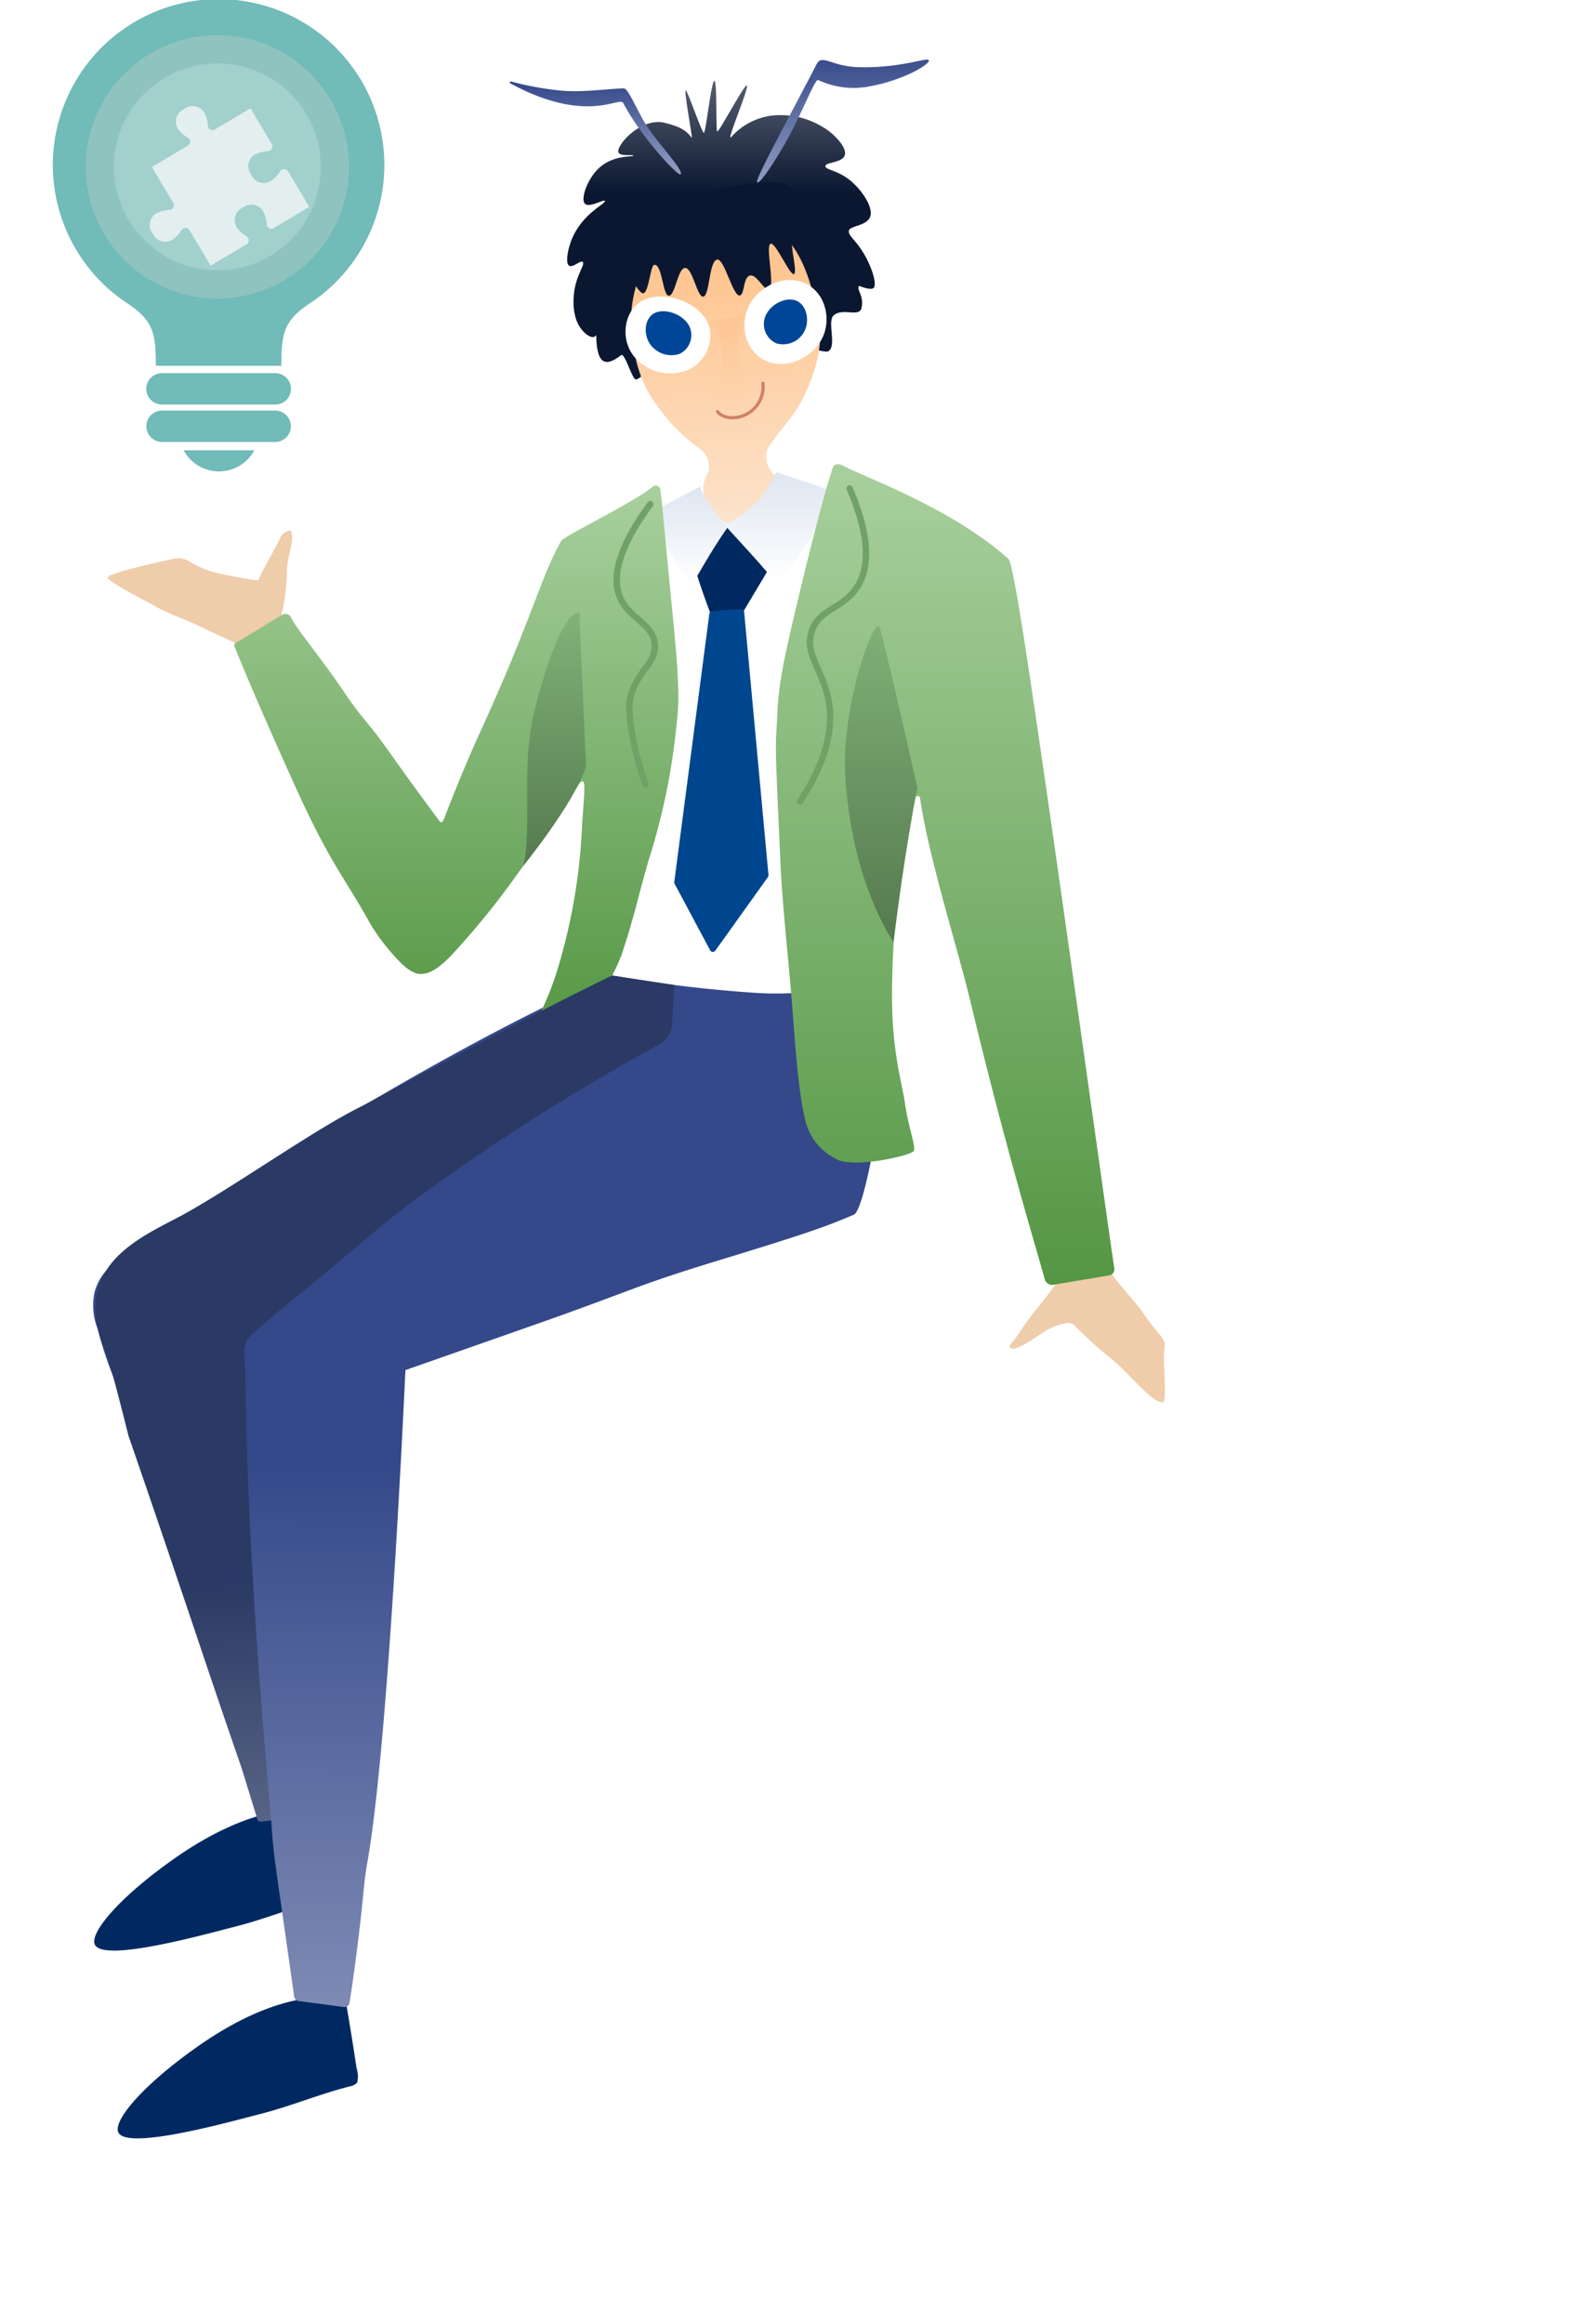 <svg xmlns="http://www.w3.org/2000/svg" xmlns:xlink="http://www.w3.org/1999/xlink" width="247" height="363" viewBox="0 0 247 363"><defs><style>.a,.q,.t{fill:none;}.a{stroke:#707070;}.b{clip-path:url(#a);}.c{fill:#fff;}.d{fill:url(#d);}.e{fill:url(#e);}.f{fill:#0b1731;}.g{fill:#004698;}.h{fill:url(#f);}.i{fill:#002961;}.j{fill:#efccaa;}.k{fill:url(#j);}.l{fill:url(#k);}.m{fill:#00468e;}.n{fill:url(#s);}.o{fill:url(#u);}.p{fill:url(#v);}.q{stroke:#70a267;}.q,.t{stroke-linecap:round;stroke-miterlimit:10;}.r{fill:#fecb91;}.s{fill:url(#x);}.t{stroke:#cf8165;stroke-width:0.5px;}.u{fill:#71bbb8;}.v{fill:#8fc3c0;}.w{fill:#a1d0cd;}.x{fill:#f2f4f6;opacity:0.818;}.y{filter:url(#aa);}.z{filter:url(#y);}.aa{filter:url(#q);}.ab{filter:url(#o);}.ac{filter:url(#l);}.ad{filter:url(#h);}.ae{filter:url(#b);}</style><clipPath id="a"><rect class="a" width="247" height="363" transform="translate(86 2851)"/></clipPath><filter id="b" x="-62.589" y="104.059" width="340.178" height="340.178" filterUnits="userSpaceOnUse"><feOffset dy="3" input="SourceAlpha"/><feGaussianBlur stdDeviation="3" result="c"/><feFlood flood-opacity="0.161"/><feComposite operator="in" in2="c"/><feComposite in="SourceGraphic"/></filter><linearGradient id="d" x1="0.5" y1="0.381" x2="0.5" y2="-0.019" gradientUnits="objectBoundingBox"><stop offset="0" stop-color="#0b1731"/><stop offset="1" stop-color="#5c6475"/></linearGradient><linearGradient id="e" x1="0.5" y1="1.064" x2="0.462" gradientUnits="objectBoundingBox"><stop offset="0" stop-color="#fce6d2"/><stop offset="1" stop-color="#ffbf83"/></linearGradient><linearGradient id="f" x1="0.5" x2="0.594" y2="2.064" gradientUnits="objectBoundingBox"><stop offset="0" stop-color="#34488a"/><stop offset="1" stop-color="#fff"/></linearGradient><filter id="h" x="99.015" y="73.374" width="31.232" height="33.387" filterUnits="userSpaceOnUse"><feOffset dy="3" input="SourceAlpha"/><feGaussianBlur stdDeviation="3" result="i"/><feFlood flood-opacity="0.475"/><feComposite operator="in" in2="i"/><feComposite in="SourceGraphic"/></filter><linearGradient id="j" x1="0.444" y1="0.469" x2="0.442" y2="1.85" gradientUnits="objectBoundingBox"><stop offset="0" stop-color="#34488a"/><stop offset="1" stop-color="#f4f5f8"/></linearGradient><linearGradient id="k" x1="0.5" x2="0.5" y2="1" gradientUnits="objectBoundingBox"><stop offset="0" stop-color="#dee6f1"/><stop offset="1" stop-color="#fff"/></linearGradient><filter id="l" x="104.325" y="64.741" width="34.832" height="35.266" filterUnits="userSpaceOnUse"><feOffset dy="3" input="SourceAlpha"/><feGaussianBlur stdDeviation="3" result="m"/><feFlood flood-opacity="0.161"/><feComposite operator="in" in2="m"/><feComposite in="SourceGraphic"/></filter><filter id="o" x="93.314" y="67.001" width="29.451" height="33.517" filterUnits="userSpaceOnUse"><feOffset dy="3" input="SourceAlpha"/><feGaussianBlur stdDeviation="3" result="p"/><feFlood flood-opacity="0.161"/><feComposite operator="in" in2="p"/><feComposite in="SourceGraphic"/></filter><filter id="q" x="96.343" y="86.16" width="32.723" height="71.527" filterUnits="userSpaceOnUse"><feOffset dy="3" input="SourceAlpha"/><feGaussianBlur stdDeviation="3" result="r"/><feFlood flood-opacity="0.353"/><feComposite operator="in" in2="r"/><feComposite in="SourceGraphic"/></filter><linearGradient id="s" x1="0.5" x2="0.5" y2="1" gradientUnits="objectBoundingBox"><stop offset="0" stop-color="#a8d09e"/><stop offset="1" stop-color="#549643"/></linearGradient><linearGradient id="u" x1="0.471" y1="0.713" x2="0.5" y2="2.036" gradientUnits="objectBoundingBox"><stop offset="0" stop-color="#2a3a64"/><stop offset="1" stop-color="#fff"/></linearGradient><linearGradient id="v" x1="0.5" x2="0.5" y2="1" gradientUnits="objectBoundingBox"><stop offset="0" stop-color="#81b378"/><stop offset="1" stop-color="#55794e"/></linearGradient><linearGradient id="x" x1="0.464" y1="0.16" x2="0.5" y2="1" gradientUnits="objectBoundingBox"><stop offset="0" stop-color="#fdc796"/><stop offset="1" stop-color="#fed5af"/></linearGradient><filter id="y" x="106.102" y="45.354" width="15.474" height="22.79" filterUnits="userSpaceOnUse"><feOffset dy="1" input="SourceAlpha"/><feGaussianBlur stdDeviation="1.5" result="z"/><feFlood flood-color="#b42900" flood-opacity="0.345"/><feComposite operator="in" in2="z"/><feComposite in="SourceGraphic"/></filter><filter id="aa" x="10.753" y="3.936" width="50.539" height="50.538" filterUnits="userSpaceOnUse"><feOffset dy="3" input="SourceAlpha"/><feGaussianBlur stdDeviation="3" result="ab"/><feFlood flood-opacity="0.161"/><feComposite operator="in" in2="ab"/><feComposite in="SourceGraphic"/></filter></defs><g class="b" transform="translate(-86 -2851)"><g class="ae" transform="matrix(1, 0, 0, 1, 86, 2851)"><path class="c" d="M170.344,98.963c4.03-3.173,8.115-9.32,11.174-15.924a6.677,6.677,0,0,1,11.292-1.255l36.715,46.633-46.294,36.449a6.668,6.668,0,0,0,1.295,11.253c6.5,3.144,12.512,7.339,15.686,11.37,7.729,9.815,4.135,21.216-5.437,28.754s-21.5,8.354-29.227-1.463c-3.173-4.029-5.7-10.963-7.125-18.1a6.677,6.677,0,0,0-10.681-3.871l-46.634,36.717L64.392,182.892A6.676,6.676,0,0,0,53.1,184.148c-3.059,6.6-7.145,12.751-11.174,15.923-9.817,7.729-21.218,4.134-28.754-5.438s-8.355-21.5,1.462-29.226c4.03-3.173,10.859-5.839,17.915-7.369a6.669,6.669,0,0,0,3.9-10.637L0,101.108l7,8.887-7-8.887L46.634,64.391a6.677,6.677,0,0,1,10.681,3.87c1.424,7.137,3.952,14.072,7.124,18.1,7.73,9.817,19.656,9,29.227,1.462S106.832,68.886,99.1,59.07C95.93,55.04,89.918,50.845,83.419,47.7a6.668,6.668,0,0,1-1.3-11.253L128.417,0l36.448,46.293a6.669,6.669,0,0,1-3.9,10.637c-7.055,1.53-13.884,4.2-17.915,7.37-9.816,7.728-9,19.655-1.46,29.227s18.937,13.166,28.752,5.438" transform="matrix(-0.79, -0.62, 0.62, -0.79, 127.28, 432.24)"/></g><g transform="translate(100.526 2860.307)"><g transform="translate(74.082 3.303)"><path class="d" d="M317.506,69.866c-.957-1.328-2.163-1.795-4.105-2.305-3.775-.992-7.671,3.475-7.347,4.562.211.709,2.319.326,2.335.538.02.258-3.17-.215-5.5,2.077-1.678,1.651-2.662,4.494-2.138,5.33.59.941,3.072-.685,3.2-.315.16.457-3.928,2.092-5.428,6.677-.4,1.212-.69,2.871-.241,3.351.553.591,1.914-.935,2.235-.476.3.43-.868,1.811-1.3,4.223-.081.456-.606,3.626.762,5.812.656,1.047,1.823,1.992,2.435,1.552.8-.572.471-3.366.429-3.37-.061-.006-.8,5.811.7,7.1.914.787,2.359-.378,2.963-.8.579-.407,1.738,3.976,2.337,3.8,1.781-.512,3.1-4.758,5.257-4.056,2.92.951,5.577-5.374,9.8-4.981,3.189.3,5.383,5.383,9.361,3.723.666-.278,4.986,1.237,5.572.918,1.418-.771-.2-4.631.851-5.6,1.361-1.255,4.011.334,4.353-1.146.454-1.967-.832-2.842-.374-3.483,0,0,1.915.823,2.31.285.529-.722-.513-3.883-2.13-6.19-1.052-1.5-1.806-1.923-1.781-2.641.031-.882,2.959-.746,3.379-2.38.385-1.5-1.438-4.149-3.21-5.572-1.958-1.573-3.823-1.622-3.827-2.183,0-.688,2.8-.477,3.052-1.836.2-1.068-1.268-2.687-2.445-3.6a12.629,12.629,0,0,0-9.123-2.452,10.2,10.2,0,0,0-6.182,3.312c-.954,1.083,2.815-7.716,2.429-8.04-.342-.287-4.256,7.154-4.615,7.189-.28.027.014-8.309-.492-7.911s-1.3,8.087-1.615,8.118c-.3.029-2.6-6.742-2.832-6.622C316.281,62.63,317.743,70.2,317.506,69.866Z" transform="translate(-298.058 -60.964)"/></g><g transform="translate(80.267 66.995)"><path class="c" d="M325.242,254.221h29.526s-1.107,80.535-3.477,79.54-34.782-.062-34.465-1.357S325.242,254.221,325.242,254.221Z" transform="translate(-316.823 -254.221)"/></g><g transform="translate(84.038 24.418)"><path class="e" d="M349.406,162.179c.127-1.481,3.493-4.731,5.161-7.594,1.593-2.735,4.176-8.909,2.986-13.826-1.011-4.178-2.679-15.742-13.181-15.726-14.832.022-16.8,13.362-15.935,19.222,1,6.777,2.9,9.218,5.619,12.614a26.546,26.546,0,0,0,4.895,4.474,3.464,3.464,0,0,1,1.445,2.23c.368,1.669-.842,2.3-.828,4.139.02,2.547,2.365,4.383,2.76,4.691a5.533,5.533,0,0,0,3.5,1.472c3.242-.082,6.279-4.367,5.612-7.083C351.095,165.409,349.185,164.771,349.406,162.179Z" transform="translate(-328.264 -125.033)"/></g><g transform="translate(82.715 19.19)"><path class="f" d="M338.273,110.385c-10.687,2.127-12.53,3.692-13.609,6.439-1.55,3.949,1.7,8.971,2.586,9.582,1.087.752,1.321-4.244,1.944-4.362,1.279-.244,1.32,4.663,2.263,4.82,1.02.169,1.423-4.4,2.616-4.343,1.175.059,1.838,4.552,2.793,4.481,1.031-.077.876-5.352,2.124-5.775,1.168-.4,2.51,5.877,3.631,5.59.7-.179.5-2.613,1.419-3.065,1.13-.556,2.458,2.614,3.153,2.094.9-.675-.587-6.568.154-7.084.763-.532,3.124,5.19,3.742,4.7.51-.407-.7-4.634-.23-4.989.546-.417,2.537,5.115,3.188,4.743.708-.4.529-8.188-2.319-12.181C350.342,109.087,348.539,108.341,338.273,110.385Z" transform="translate(-324.251 -109.168)"/></g><g transform="translate(0 0)"><path class="c" d="M328.056,164.048c-2.665,1.7-3.216,6.076-.81,8.776a7.372,7.372,0,0,0,8.094,1.924,5.864,5.864,0,0,0,3.485-6.659C337.789,164.131,331.385,161.927,328.056,164.048Z" transform="translate(-242.518 -126.22)"/><path class="c" d="M391.174,155.751c-3.3-1.216-7.044.91-8.425,3.767-1.444,2.99-.5,7.2,2.868,8.585s7.368-.791,8.743-3.855S394.58,157.008,391.174,155.751Z" transform="translate(-280.317 -120.975)"/><path class="g" d="M396.465,164.861c-1.773-.8-4.575.747-5.043,2.872A3.284,3.284,0,0,0,393.3,171.5a3.731,3.731,0,0,0,4-1.314C398.64,168.5,398.19,165.638,396.465,164.861Z" transform="translate(-286.52 -127.173)"/><path class="g" d="M336.542,170.574c-1.592.944-1.681,3.748-.148,5.276a4.051,4.051,0,0,0,4.2,1.014,3.243,3.243,0,0,0,1.652-3.972C341.525,170.773,338.247,169.563,336.542,170.574Z" transform="translate(-248.94 -130.904)"/><path class="h" d="M388.055,70.059c-.249-.612,6-11.956,9.29-18.369.887-1.728,2.256.373,6.809.445,6.742.105,10.541-1.633,10.732-1.085.219.631-3.951,3.088-9.1,4.049a12.987,12.987,0,0,1-8.17-.962c-.443-.2-1.737,3.2-3.818,7.344C391.844,65.366,388.367,70.824,388.055,70.059Z" transform="translate(-284.307 -50.942)"/><path class="h" d="M297.61,75.834c.341-.932-4.071-5.27-5.881-8.5-1.436-2.558-2.418-4.959-3.059-4.936-2.731.1-6.5.669-9.807.354a47.99,47.99,0,0,1-7.754-1.417.162.162,0,0,0-.119.3c11.949,6.465,17.044,1.958,17.616,3.047C291.556,70.29,297.412,76.376,297.61,75.834Z" transform="translate(-205.772 -57.909)"/><g transform="translate(0 61.435)"><g transform="translate(93.489 8.633)"><g class="ad" transform="matrix(1, 0, 0, 1, -108.01, -79.37)"><path class="i" d="M356.941,268.1a113.076,113.076,0,0,0,3.75,10.829l3.449-.7,6.033-10.126-7.684-4.558Z" transform="translate(-248.93 -184.17)"/></g></g><g transform="translate(0.191 12.132)"><path class="j" d="M106.175,292.26c.607-.726.761-1.435.97-3.623.109-1.142.372-1.575.673-3.5a31.758,31.758,0,0,0,.4-4.558c.069-2.459.939-4.025.783-5.686.042-.9-.437-1.056-1.6,0-1.784,3.569-3.373,6.1-3.589,6.948-.064.241-3.552-.433-6.077-.955a14.72,14.72,0,0,1-4.8-1.931l-.033-.02a3.044,3.044,0,0,0-2.251-.385c-2.684.581-10.428,2.266-10.428,2.96,0,.657,7.364,4.39,7.561,4.534,2.177,1.224,4.526,1.961,6.84,3.073,5.009,2.4,5.014,2.252,5.487,2.664a5.917,5.917,0,0,0,3.563,1.348A3.212,3.212,0,0,0,106.175,292.26Z" transform="translate(-78.12 -274.161)"/><path class="j" d="M517.768,617.7a32.932,32.932,0,0,0-3.443,4.089c-2.5,3.342-3.149,3.79-4.875,6.455-1.42,2.19-1.929,2.167-1.577,2.568.688.786,4.04-1.676,5.145-2.387a9.159,9.159,0,0,1,3.777-1.471,1.516,1.516,0,0,1,1.317.575,62.38,62.38,0,0,0,5.527,5c2.765,2.205,6.047,6.621,8.005,6.842.869.032-.072-7.157.38-8.867.131-.5-.447-1.323-.78-1.712a35.539,35.539,0,0,1-2.429-3.118c-2.03-3.066-5.019-5.335-6.289-8.785a3.629,3.629,0,0,0-1.584-1.056C520.238,615.591,519.326,616.149,517.768,617.7Z" transform="translate(-364.76 -503.19)"/><path class="i" d="M115.781,962.782c-1.067.268-7.707.318-18.087,7.569-8.8,6.148-13.392,11.7-12.614,13.527,1.239,2.907,17.064-1.529,22.1-2.816,4.964-1.266,9.512-3.215,14.485-4.44a2.467,2.467,0,0,0,.735-.464,4.051,4.051,0,0,0-.06-2.177c-.062-.128-.512-3.677-1.789-10.988-.375-2.15-.916-2.977-1.631-3.3C117.777,959.165,116.488,962.6,115.781,962.782Z" transform="translate(-81.324 -733.721)"/><path class="i" d="M104.641,873.774c-1.067.269-7.707.319-18.087,7.57-8.8,6.148-13.393,11.7-12.614,13.527,1.238,2.907,17.064-1.529,22.1-2.816,4.964-1.266,9.512-3.215,14.485-4.44a2.472,2.472,0,0,0,.735-.465,4.051,4.051,0,0,0-.06-2.177c-.062-.128-.512-3.677-1.789-10.988-.375-2.149-.917-2.977-1.631-3.3C106.637,870.158,105.347,873.6,104.641,873.774Z" transform="translate(-73.855 -674.048)"/></g><path class="k" d="M154.379,485.018c-28.507,12.255-67.725,38.065-75.794,43.864a10.023,10.023,0,0,0-3.224,2.207,8.329,8.329,0,0,0-1.834,3.365,9.951,9.951,0,0,0,.457,5.7,62.1,62.1,0,0,0,2.859,8.506q.811,1.647,7.6,22.6l7.1,21.1c.1.3,6.341,18.849,6.4,19.015l1.046,3.111.854,2.538c.444-.332,1.227-.444,1.283,0,0,0,.107,1.641.154,2.2.2,2.441.27,3.1,1.068,8.7,1.5,10.516,1.891,13.217,2.359,16.581a.8.8,0,0,0,.689.686l7.082.948a.774.774,0,0,0,.866-.643c.451-2.759.737-4.855,1.31-9.362.791-6.216.938-9.574,1.444-12.364,3.173-17.43,5.546-67.961,5.994-77.119,0,0,3.116-1.1,19.92-6.991,15.687-5.5,15.506-6.02,28.947-10.126,15.023-4.588,16.859-5.342,21.192-7.159,2.264-.95,7.212-32.375,3.891-34.6-3.4-2.28-8.769.584-19.045-.034A207.032,207.032,0,0,1,154.379,485.018Z" transform="translate(-73.275 -403.393)"/><g class="ac" transform="matrix(1, 0, 0, 1, -14.53, -70.74)"><path class="l" d="M380.977,237.349a20.252,20.252,0,0,1-2.541,4.223c-2.459,2.417-2.529,2.205-5.38,4.144,2.606,2.914,5.38,5.79,7.875,8.9,0,0,1.794-1.348,5.3-6.812,1.651-3.327,3.081-5.57,3.652-7.485Z" transform="translate(-259.73 -166.61)"/></g><g class="ab" transform="matrix(1, 0, 0, 1, -14.53, -70.74)"><path class="l" d="M346.7,244.2c1.055,3.107,4.4,6.264,4.4,6.264-1.92,2.608-4.432,6.977-5.729,9.253-.63-.738-1.588-1.744-3.681-5.948a41.729,41.729,0,0,1-2.041-5.874Z" transform="translate(-237.33 -171.2)"/></g><g class="aa" transform="matrix(1, 0, 0, 1, -14.53, -70.74)"><path class="m" d="M359.27,302.336c-1.476.037-3.661.235-4.532.317a.476.476,0,0,0-.427.414l-5.474,41.862a.476.476,0,0,0,.052.287l5.55,10.394a.478.478,0,0,0,.81.053l8.217-11.491a.48.48,0,0,0,.087-.322l-3.8-41.079A.477.477,0,0,0,359.27,302.336Z" transform="translate(-243.49 -210.18)"/></g><path class="n" d="M205.628,252.981a.718.718,0,0,1,1.172.407c.3,2.034.8,8.2,1.932,19.576,1.369,13.707.88,14.461.379,19.349a102.489,102.489,0,0,1-4.061,18.79c-1.727,5.893-2.243,8.849-4.3,15.016a29.17,29.17,0,0,1-1.471,3.218c-2.954,7.088-12,9.852-12.507,9.089-.246-.371.137-.786,1.566-3.807a48.432,48.432,0,0,0,2.11-5.283,90.152,90.152,0,0,0,4.122-23.2c.119-2.514.422-5.044.361-6.452-.021-.5-.2-.909-.577-.566-.234.215-1.571,2.471-2.594,3.972-1.163,1.705-1.917,3.088-7.2,10.28a125.417,125.417,0,0,1-9.994,12.376c-1.482,1.594-3.539,3.616-5.548,3.328-1.4-.2-2.965-1.828-4.338-3.43a31.228,31.228,0,0,1-3.25-4.5c-3.881-7.023-6.2-9.267-11.658-21.332-6.15-13.6-8.879-20.321-9.494-21.865a.446.446,0,0,1,.185-.547l7.261-4.4a.985.985,0,0,1,1.351.338c.016.027.031.056.045.085.961,1.975,4.351,5.813,8.4,11.813,2.863,4.239,3.212,3.919,7.069,9.369,3.634,5.132,6.574,9.091,7.711,10.61.222.3.486.2.625-.141.744-1.835,2.651-7.009,6.141-14.661,7.653-16.77,9.173-23.614,12.257-28.949C191.788,260.65,202.564,255.525,205.628,252.981Z" transform="translate(-118.17 -247.713)"/><g transform="translate(106.691 1.761)"><path class="n" d="M407.576,242.951c-.909-.493-1.556-.226-1.715.355-.132.482-1.824,5.084-6.519,25.247-2.26,9.7-1.963,11.339-2.259,15.76-.205,3.067-.044,5.3.6,20.123.3,6.929,1.158,14.307,1.708,21.025.622,7.586.984,14.366,2.134,19.419a9.175,9.175,0,0,0,2.363,4.518,10.2,10.2,0,0,0,2.83,1.973c2.987,1.219,11.232-.668,11.791-1.374.452-.57-.829-3.768-1.341-7.465-.48-3.464-2.369-8.783-1.977-19.977a125.932,125.932,0,0,1,1.9-19.354,66.655,66.655,0,0,1,1.731-8.453.358.358,0,0,1,.692.066c.239,1.645.758,4.664,1.818,9,2.289,9.365,4.526,16.408,6.055,22.783,5.7,23.756,10.511,39.275,11.61,43.389a1.209,1.209,0,0,0,1.385.876c3.265-.589,7.032-1.148,8.756-1.49a.921.921,0,0,0,.734-1.042c-1.419-9.458-13.248-95.221-15.372-105.977-.111-.563-.766-4.5-1.192-4.884C424.253,249.351,410.172,244.475,407.576,242.951Z" transform="translate(-396.999 -242.693)"/></g><g transform="translate(0.382 24.963)"><path class="o" d="M164.514,492.682a3.7,3.7,0,0,1-1.9,3.032A336.134,336.134,0,0,0,123.9,520.376c-5.73,4.255-11.041,9.239-19.815,16.217-.314.25-3.32,2.817-5.115,4.352a3.619,3.619,0,0,0-1.266,2.9c.047,1.181.143,2.56.147,2.8.174,13.9.721,25.671,1.537,38.394,1.025,15.976,2.513,31.974,2.513,31.974h0s-1.175.108-1.7.15a.841.841,0,0,1-.4-.15l-2.526-8.209c-2.353-6.775-4.467-13.032-6.664-19.56-7.25-21.55-11.008-32.317-11.009-32.32-1.7-6.807-2.926-11.512-3.741-13.5-5.551-13.592,6.431-17.774,12.755-21.325,8.181-4.594,19.917-12.917,27-16.463,2.819-1.411,25.345-13.792,39.537-20.626l9.7,1.481Z" transform="translate(-74.435 -428.349)"/><path class="p" d="M441.043,344.746s-4.7-20.918-5.834-24.869c-.779-2.709-6.041,12.133-5.433,22.8.975,17.1,7.555,26.184,7.555,26.184C439.032,354.731,441.043,344.746,441.043,344.746Z" transform="translate(-312.633 -317.423)"/><path class="p" d="M286.03,313.1l1.031,24.037c-1.929,5.855-9.793,15.484-9.793,15.484,1.376-5.42-.284-14.989,1.516-23.2C280.124,323.309,283.491,312.775,286.03,313.1Z" transform="translate(-210.42 -313.092)"/></g></g><path class="q" d="M326.788,261.616c-5.716,7.779-5.832,12.134-4.671,14.714,1.48,3.29,5.154,3.958,5.372,7.24.194,2.928-2.622,3.989-3.737,7.941-.952,3.373,1.351,11.59,2.317,13.853" transform="translate(-239.714 -192.184)"/><path class="q" d="M416.126,254.221c3.618,8.444,2.82,12.942,1.094,15.516-2.216,3.3-5.833,3.248-7.007,6.773s1.631,5.966,2.569,10.51c.738,3.576.4,8.831-4.437,16.116" transform="translate(-297.914 -187.226)"/><path class="r" d="M533.915,645.178" transform="translate(-382.1 -449.334)"/></g></g><g transform="matrix(0.999, -0.035, 0.035, 0.999, 196.602, 2900.063)"><g class="z" transform="matrix(1, 0.03, -0.03, 1, -108.82, -52.89)"><path class="s" d="M0,.462C1.827,3.281,1.98,5.393,1.8,6.774,1.469,9.385-.239,10.939.6,12.385a2.871,2.871,0,0,0,2.5,1.2,3.149,3.149,0,0,0,2.705-1.7c.747-1.626-.878-3.046-1.6-5.911C3.845,4.539,4.595,2.13,5.41,0" transform="matrix(1, -0.03, 0.03, 1, 110.6, 49.06)"/></g><path class="t" d="M7.253,0A4.858,4.858,0,0,1,2.945,5.21C.693,5.4,0,4.19,0,4.19" transform="translate(0.955 11.083)"/></g><g transform="translate(94.257 2850.861)"><path class="u" d="M3642.9,2913.134a25.9,25.9,0,0,0-14.261,47.518c4.09,2.7,4.455,4.72,4.455,9.763h19.611c0-5.043.365-7.062,4.453-9.763a25.9,25.9,0,0,0-14.258-47.518Z" transform="translate(-3617.004 -2913.134)"/><path class="u" d="M3669.762,3048.61h-17.57a2.451,2.451,0,1,0,0,4.9h17.57a2.451,2.451,0,1,0,0-4.9Z" transform="translate(-3635.08 -2990.184)"/><path class="u" d="M3669.762,3066.657h-17.57a2.453,2.453,0,1,0,0,4.905h17.57a2.453,2.453,0,1,0,0-4.905Z" transform="translate(-3635.08 -3002.388)"/><path class="u" d="M3668.16,3089.808a6.27,6.27,0,0,0,5.52-3.295H3662.64A6.27,6.27,0,0,0,3668.16,3089.808Z" transform="translate(-3642.204 -3016.04)"/></g><ellipse class="v" cx="20.569" cy="20.569" rx="20.569" ry="20.569" transform="translate(99.399 2856.494)"/><ellipse class="w" cx="16.161" cy="16.161" rx="16.161" ry="16.161" transform="translate(103.807 2860.901)"/><g class="y" transform="matrix(1, 0, 0, 1, 86, 2851)"><path class="x" d="M18.692,14.326a5.026,5.026,0,0,1,1.226,1.747.733.733,0,0,0,1.239.138l4.029-5.117-5.08-4a.732.732,0,0,1,.142-1.235,5.16,5.16,0,0,0,1.721-1.248,2.155,2.155,0,0,0-.6-3.155,2.155,2.155,0,0,0-3.207.161A5.026,5.026,0,0,0,17.384,3.6a.733.733,0,0,1-1.172.425L11.095,0,7.066,5.117a.733.733,0,0,1-1.239-.138A5.026,5.026,0,0,0,4.6,3.232a2.155,2.155,0,0,0-3.155.6,2.155,2.155,0,0,0,.16,3.207,5.159,5.159,0,0,0,1.966.809A.732.732,0,0,1,4,9.011l-4,5.08.768-.975L0,14.091,5.117,18.12A.733.733,0,0,0,6.289,17.7a5.026,5.026,0,0,1,.782-1.986,2.155,2.155,0,0,1,3.207-.16,2.156,2.156,0,0,1,.6,3.155,5.159,5.159,0,0,1-1.721,1.247.732.732,0,0,0-.142,1.235l5.08,4,4-5.08a.732.732,0,0,0-.428-1.167A5.16,5.16,0,0,1,15.7,18.13a2.155,2.155,0,0,1-.16-3.207,2.155,2.155,0,0,1,3.155-.6" transform="translate(19.75 33.45) rotate(-69)"/></g></g></svg>
